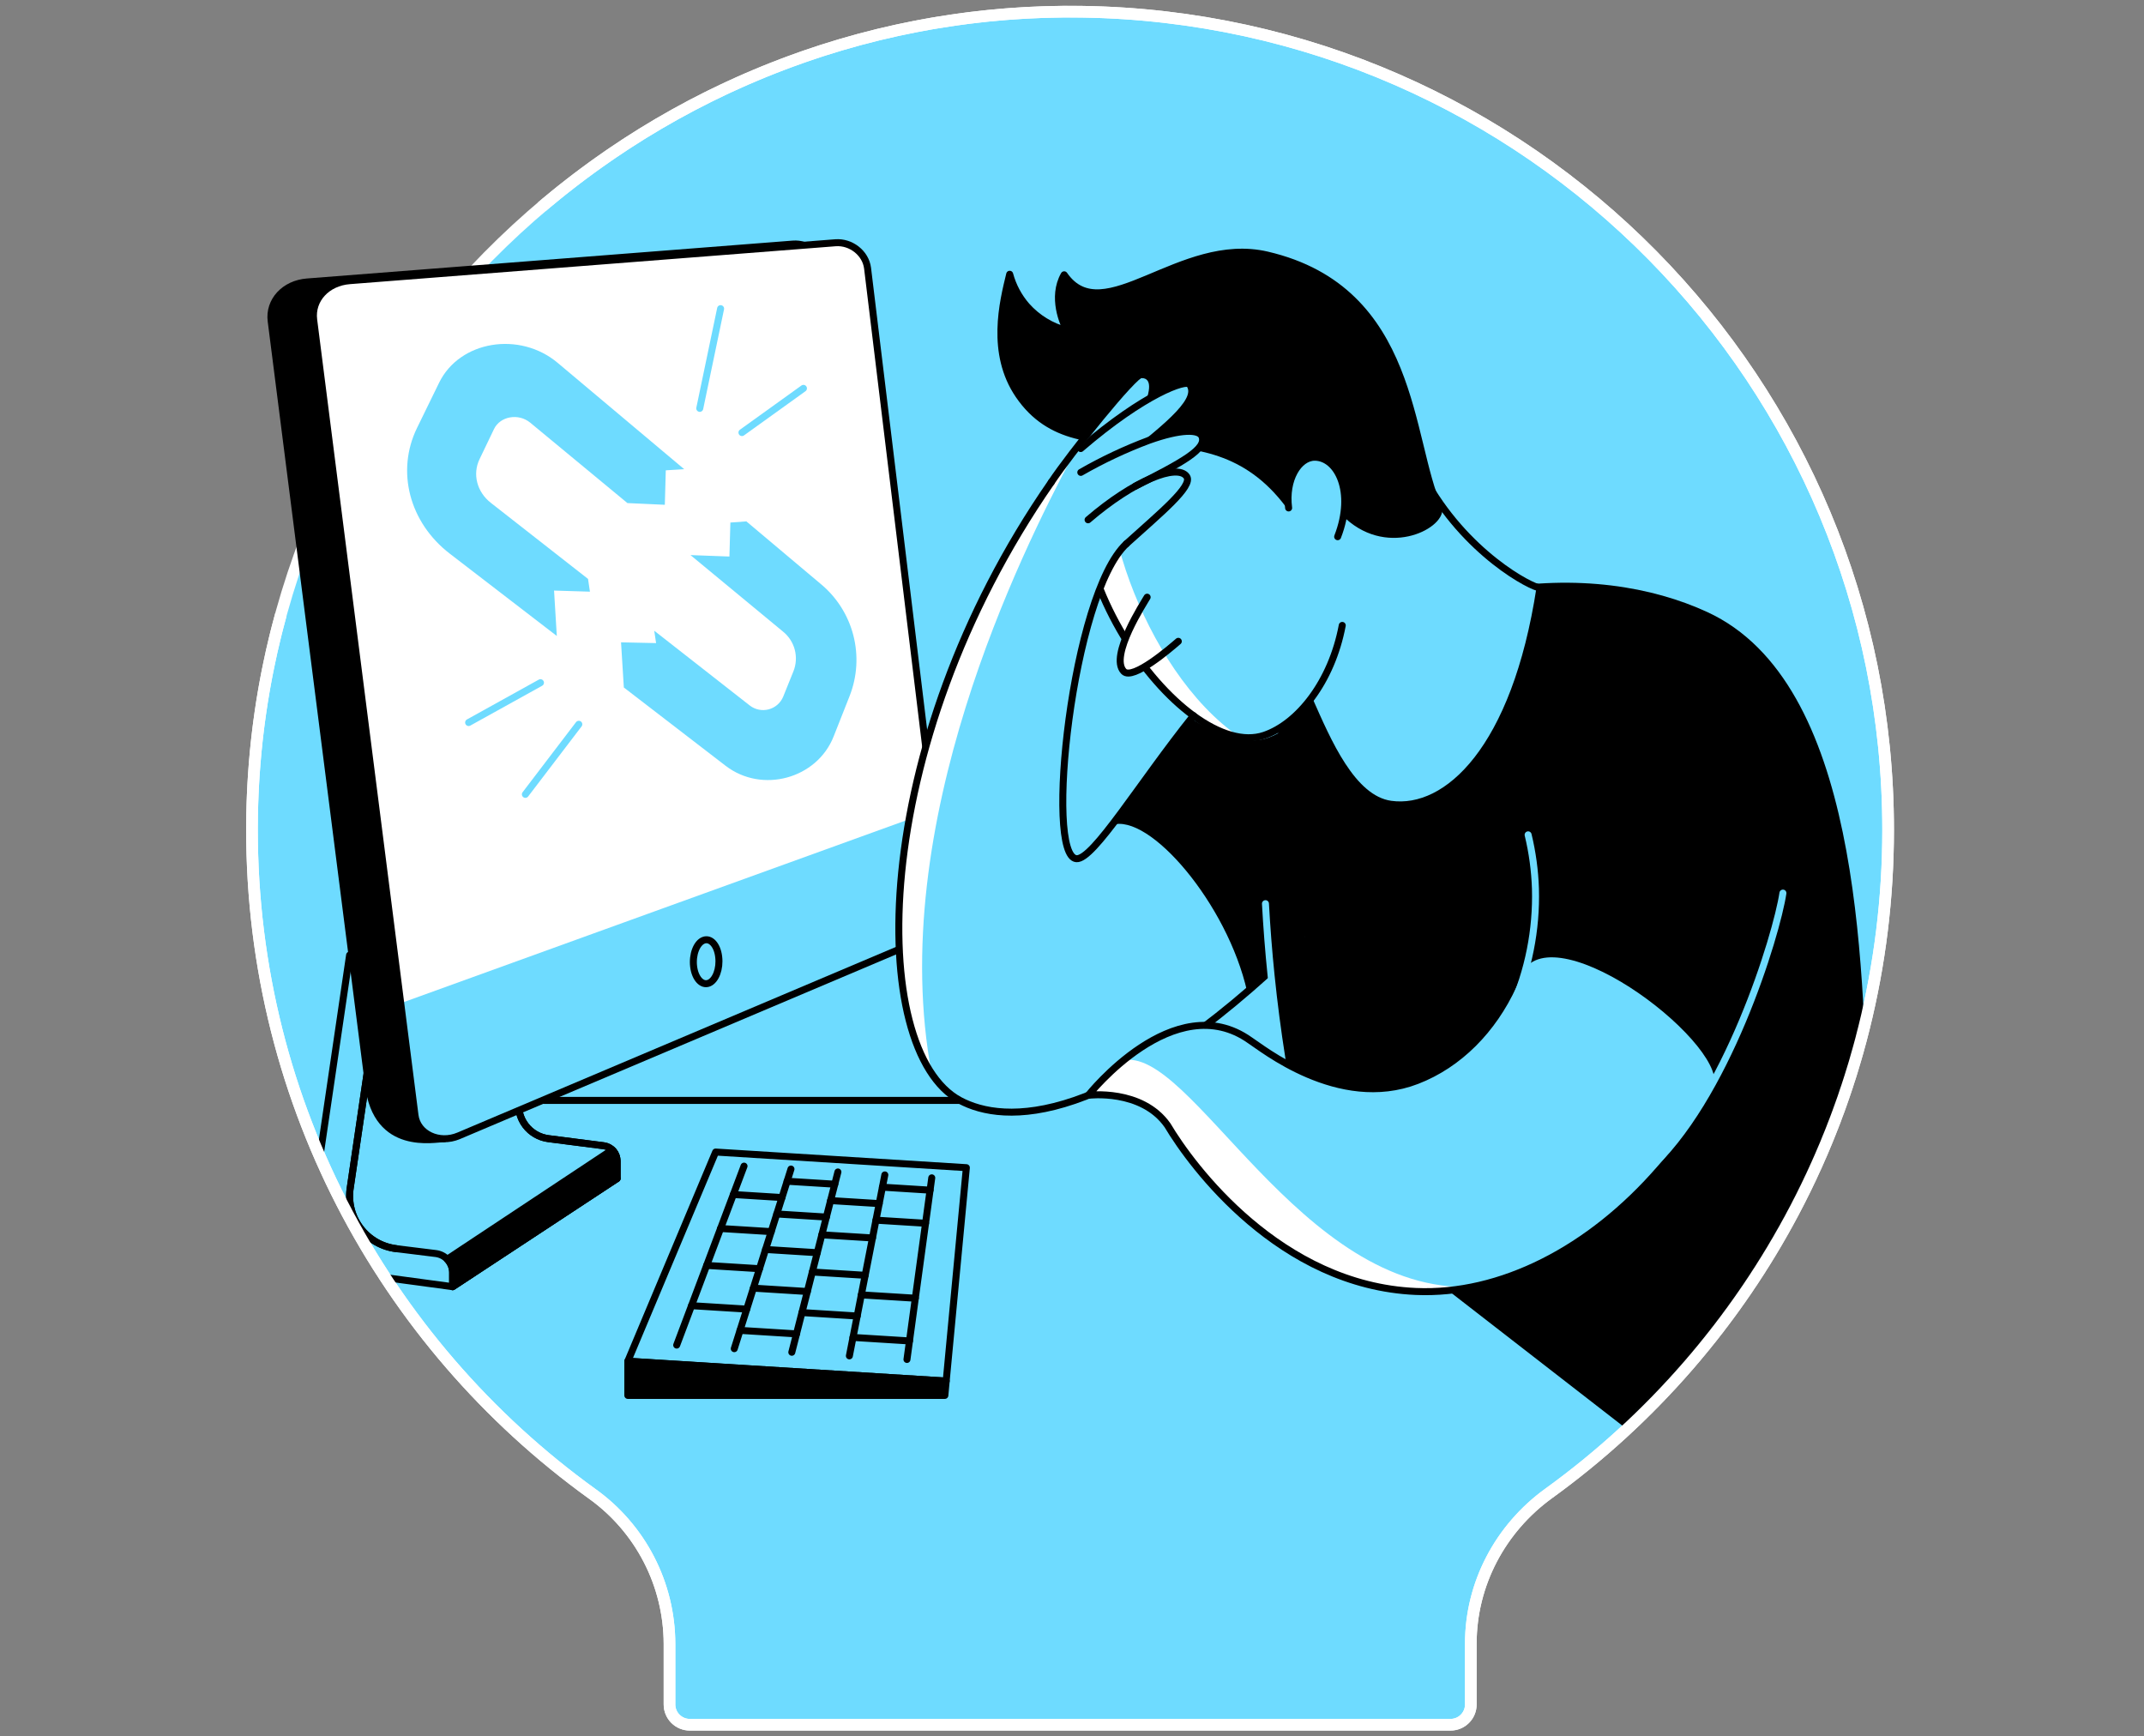 <svg width="368" height="298" viewBox="0 0 368 298" fill="none" xmlns="http://www.w3.org/2000/svg">
<rect x="0" y="0" width="368" height="298" fill="#808080" stroke="none"/>
<path d="M185.855 2.016C108.85 0.838 44.582 62.948 43.273 139.953C42.445 187.886 65.658 230.43 101.65 256.374C105.74 259.3 109.076 263.157 111.382 267.626C113.689 272.095 114.899 277.049 114.914 282.078V292.519C114.914 293.442 115.281 294.327 115.934 294.98C116.587 295.633 117.472 296 118.395 296H248.973C249.43 296 249.883 295.911 250.305 295.736C250.728 295.561 251.112 295.305 251.435 294.981C251.759 294.658 252.015 294.274 252.19 293.851C252.365 293.429 252.454 292.976 252.454 292.519V282.085C252.454 271.825 257.517 262.304 265.831 256.293C301.109 230.787 324.081 189.304 324.081 142.429C324.081 65.602 262.389 3.188 185.844 2.016" fill="#6EDBFF"/>
<path d="M185.855 2.016C108.85 0.838 44.582 62.948 43.273 139.953C42.445 187.886 65.658 230.43 101.65 256.374C105.74 259.3 109.076 263.157 111.382 267.626C113.689 272.095 114.899 277.049 114.914 282.078V292.519C114.914 293.442 115.281 294.327 115.934 294.98C116.587 295.633 117.472 296 118.395 296H248.973C249.43 296 249.883 295.911 250.305 295.736C250.728 295.561 251.112 295.305 251.435 294.981C251.759 294.658 252.015 294.274 252.19 293.851C252.365 293.429 252.454 292.976 252.454 292.519V282.085C252.454 271.825 257.517 262.304 265.831 256.293C301.109 230.787 324.081 189.304 324.081 142.429C324.081 65.602 262.389 3.188 185.844 2.016" stroke="white" stroke-width="2" stroke-miterlimit="10"/>
<mask id="mask0" style="mask-type:alpha" maskUnits="userSpaceOnUse" x="43" y="2" width="282" height="294">
<path d="M185.855 2.016C150.037 1.468 116.975 14.613 91.722 36.58C81.71 45.29 52.991 37.697 45.749 48.877C37.413 61.748 51.054 93.744 47.287 109.023C44.836 118.964 43.454 129.316 43.273 139.953C42.445 187.886 65.658 230.43 101.65 256.374C105.74 259.3 109.076 263.157 111.382 267.626C113.689 272.095 114.899 277.049 114.914 282.078V292.519C114.914 293.442 115.281 294.327 115.934 294.98C116.587 295.633 117.472 296 118.395 296H248.973C249.43 296 249.883 295.911 250.305 295.736C250.728 295.561 251.112 295.305 251.435 294.981C251.759 294.658 252.015 294.274 252.19 293.851C252.365 293.429 252.454 292.976 252.454 292.519V282.085C252.454 271.825 257.517 262.304 265.831 256.293C301.109 230.787 324.081 189.304 324.081 142.429C324.081 65.602 262.389 3.188 185.844 2.016" fill="#C4C4C4"/>
</mask>
<g mask="url(#mask0)">
<path d="M151.03 161.45L76.279 195.414C74.613 195.414 64.625 197.696 63.252 186.187L46.546 55.111C46.103 51.641 48.828 48.686 52.737 48.389L136.096 41.89C138.785 41.677 141.3 43.68 141.615 46.259L154.84 155.12C154.976 156.445 154.677 157.779 153.99 158.92C153.303 160.061 152.264 160.949 151.03 161.45V161.45Z" fill="black" stroke="black" stroke-width="1.2" stroke-linecap="round" stroke-linejoin="round"/>
<path d="M207.49 188.852L290.456 253.211" stroke="black" stroke-width="1.2" stroke-linecap="round" stroke-linejoin="round"/>
<path d="M93.374 188.852H179.185" stroke="black" stroke-width="1.2" stroke-linecap="round" stroke-linejoin="round"/>
<path d="M162.178 239.48H107.76V233.611L162.405 237.021L162.178 239.48Z" fill="black" stroke="black" stroke-width="1.2" stroke-linecap="round" stroke-linejoin="round"/>
<path d="M162.405 237.021L107.76 233.611L122.832 197.714L165.868 200.396L162.405 237.021Z" stroke="black" stroke-width="1.2" stroke-linecap="round" stroke-linejoin="round"/>
<path d="M159.928 202.14L155.672 233.31" stroke="black" stroke-width="1.2" stroke-linecap="round" stroke-linejoin="round"/>
<path d="M151.872 201.638L145.79 232.695" stroke="black" stroke-width="1.2" stroke-linecap="round" stroke-linejoin="round"/>
<path d="M143.819 201.135L135.908 232.075" stroke="black" stroke-width="1.2" stroke-linecap="round" stroke-linejoin="round"/>
<path d="M135.764 200.633L126.031 231.46" stroke="black" stroke-width="1.2" stroke-linecap="round" stroke-linejoin="round"/>
<path d="M127.707 200.131L116.149 230.844" stroke="black" stroke-width="1.2" stroke-linecap="round" stroke-linejoin="round"/>
<path d="M128.174 224.67L118.696 224.079" stroke="black" stroke-width="1.2" stroke-linecap="round" stroke-linejoin="round"/>
<path d="M130.365 217.736L121.297 217.17" stroke="black" stroke-width="1.2" stroke-linecap="round" stroke-linejoin="round"/>
<path d="M132.37 211.374L123.681 210.833" stroke="black" stroke-width="1.2" stroke-linecap="round" stroke-linejoin="round"/>
<path d="M134.217 205.523L125.875 205.002" stroke="black" stroke-width="1.2" stroke-linecap="round" stroke-linejoin="round"/>
<path d="M147.131 225.856L137.653 225.261" stroke="black" stroke-width="1.2" stroke-linecap="round" stroke-linejoin="round"/>
<path d="M148.5 218.868L139.432 218.302" stroke="black" stroke-width="1.2" stroke-linecap="round" stroke-linejoin="round"/>
<path d="M149.753 212.461L141.063 211.919" stroke="black" stroke-width="1.2" stroke-linecap="round" stroke-linejoin="round"/>
<path d="M150.91 206.563L142.563 206.043" stroke="black" stroke-width="1.2" stroke-linecap="round" stroke-linejoin="round"/>
<path d="M156.104 230.133L146.409 229.528" stroke="black" stroke-width="1.2" stroke-linecap="round" stroke-linejoin="round"/>
<path d="M157.105 222.802L147.842 222.226" stroke="black" stroke-width="1.2" stroke-linecap="round" stroke-linejoin="round"/>
<path d="M158.863 209.935L150.351 209.404" stroke="black" stroke-width="1.2" stroke-linecap="round" stroke-linejoin="round"/>
<path d="M159.638 204.256L151.462 203.743" stroke="black" stroke-width="1.2" stroke-linecap="round" stroke-linejoin="round"/>
<path d="M143.282 203.234L135.102 202.724" stroke="black" stroke-width="1.2" stroke-linecap="round" stroke-linejoin="round"/>
<path d="M136.715 228.923L127.021 228.318" stroke="black" stroke-width="1.2" stroke-linecap="round" stroke-linejoin="round"/>
<path d="M138.576 221.649L129.31 221.069" stroke="black" stroke-width="1.2" stroke-linecap="round" stroke-linejoin="round"/>
<path d="M140.278 214.99L131.405 214.435" stroke="black" stroke-width="1.2" stroke-linecap="round" stroke-linejoin="round"/>
<path d="M141.842 208.873L133.329 208.342" stroke="black" stroke-width="1.2" stroke-linecap="round" stroke-linejoin="round"/>
<path d="M60.004 163.919L54.078 204.164C53.824 205.891 53.915 207.651 54.346 209.342C54.777 211.033 55.539 212.622 56.589 214.017C57.638 215.411 58.954 216.584 60.459 217.466C61.965 218.349 63.631 218.924 65.361 219.158L77.691 220.821L105.906 202.261" stroke="black" stroke-width="1.2" stroke-linecap="round" stroke-linejoin="round"/>
<path d="M105.906 202.267V199.239C105.906 198.6 105.674 197.983 105.252 197.503C104.83 197.023 104.247 196.713 103.614 196.631L94.132 195.414C93.358 195.315 92.611 195.062 91.936 194.671C91.261 194.28 90.67 193.759 90.199 193.137C89.728 192.515 89.385 191.805 89.191 191.049C88.997 190.294 88.955 189.507 89.069 188.735L92.076 168.327" stroke="black" stroke-width="1.2" stroke-linecap="round" stroke-linejoin="round"/>
<path d="M66.617 159.702L60.103 203.948C59.927 205.146 59.992 206.367 60.295 207.54C60.597 208.713 61.131 209.813 61.865 210.776C62.598 211.74 63.517 212.547 64.567 213.15C65.617 213.754 66.777 214.141 67.979 214.29" stroke="black" stroke-width="1.2" stroke-linecap="round" stroke-linejoin="round"/>
<path d="M66.617 159.702L60.103 203.948C59.927 205.146 59.992 206.367 60.295 207.54C60.597 208.713 61.131 209.813 61.865 210.776C62.598 211.74 63.517 212.547 64.567 213.15C65.617 213.754 66.777 214.141 67.979 214.29L74.796 215.132C75.595 215.23 76.331 215.616 76.864 216.219C77.397 216.822 77.691 217.6 77.691 218.404V220.821L105.906 202.261V199.239C105.906 198.6 105.674 197.983 105.252 197.503C104.83 197.023 104.247 196.713 103.614 196.632L94.132 195.415C93.358 195.315 92.611 195.063 91.936 194.672C91.261 194.28 90.67 193.759 90.199 193.137C89.728 192.515 89.385 191.805 89.191 191.05C88.997 190.294 88.955 189.507 89.069 188.735L92.076 168.328" stroke="black" stroke-width="1.2" stroke-linecap="round" stroke-linejoin="round"/>
<path d="M77.691 218.404V220.821L105.906 202.26V199.239C105.906 198.883 105.832 198.53 105.689 198.203C105.547 197.876 105.339 197.582 105.078 197.339L76.749 216.112C77.35 216.724 77.688 217.547 77.691 218.404V218.404Z" fill="black" stroke="black" stroke-width="1.2" stroke-linecap="round" stroke-linejoin="round"/>
<path d="M158.325 161.237L78.72 194.933C75.37 196.349 71.644 194.615 71.234 191.424L53.841 54.889C53.399 51.414 56.123 48.464 60.032 48.166L143.391 41.663C146.08 41.455 148.596 43.454 148.911 46.033L162.136 154.894C162.273 156.221 161.976 157.557 161.289 158.701C160.601 159.845 159.562 160.735 158.325 161.237V161.237Z" fill="white"/>
<path d="M158.325 161.237L78.72 194.933C75.37 196.349 71.644 194.615 71.234 191.424L68.778 172.17L160.215 139.093L162.136 154.911C162.269 156.236 161.97 157.568 161.283 158.708C160.596 159.849 159.558 160.736 158.325 161.237Z" fill="#6EDBFF"/>
<path d="M123.356 164.213C123.603 166.229 122.857 168.25 121.675 168.724C120.493 169.198 119.312 167.938 119.057 165.893C118.802 163.848 119.57 161.828 120.762 161.372C121.955 160.915 123.122 162.178 123.356 164.213Z" stroke="black" stroke-width="1.2" stroke-linecap="round" stroke-linejoin="round"/>
<path d="M95.098 101.353L101.257 101.541L100.932 99.354L84.25 86.299C81.862 84.431 81.066 81.378 82.311 78.802L84.788 73.64C85.849 71.425 88.998 70.877 91.011 72.54L107.693 86.338L114.111 86.632L114.277 80.716L117.437 80.521L95.728 62.279C89.203 56.795 78.904 58.451 75.37 65.683L71.581 73.438C67.954 80.868 70.264 89.681 77.203 95.02L95.572 109.144L95.098 101.353Z" fill="#6EDBFF"/>
<path d="M140.844 100.196L128.107 89.48L125.365 89.678L125.199 95.512L118.516 95.264L134.419 108.411C135.4 109.207 136.101 110.295 136.419 111.517C136.737 112.74 136.656 114.031 136.188 115.204L134.419 119.591C134.196 120.117 133.855 120.584 133.423 120.957C132.991 121.329 132.479 121.598 131.927 121.743C131.375 121.887 130.797 121.902 130.238 121.788C129.679 121.674 129.153 121.433 128.702 121.085L112.296 108.245L112.611 110.368L106.596 110.237L107.074 117.953H107.035L124.537 131.419C130.814 136.245 140.228 133.634 143.084 126.399L145.833 119.439C147.138 116.116 147.359 112.464 146.463 109.008C145.567 105.551 143.6 102.467 140.844 100.196V100.196Z" fill="#6EDBFF"/>
<path d="M80.436 124L92.766 117.164" stroke="#6EDBFF" stroke-width="1.2" stroke-linecap="round" stroke-linejoin="round"/>
<path d="M99.347 124.301L90.176 136.326" stroke="#6EDBFF" stroke-width="1.2" stroke-linecap="round" stroke-linejoin="round"/>
<path d="M127.35 74.238L137.904 66.652" stroke="#6EDBFF" stroke-width="1.2" stroke-linecap="round" stroke-linejoin="round"/>
<path d="M123.685 52.971L120.108 70.084" stroke="#6EDBFF" stroke-width="1.2" stroke-linecap="round" stroke-linejoin="round"/>
<path d="M158.325 161.237L78.72 194.933C75.37 196.349 71.644 194.615 71.234 191.424L53.841 54.889C53.399 51.414 56.123 48.464 60.032 48.166L143.391 41.663C146.08 41.455 148.596 43.454 148.911 46.033L162.136 154.894C162.273 156.221 161.976 157.557 161.289 158.701C160.601 159.845 159.562 160.735 158.325 161.237V161.237Z" stroke="black" stroke-width="1.2" stroke-linecap="round" stroke-linejoin="round"/>
<path d="M293.049 105.043C283.673 100.72 270.83 98.477 255.737 101.187L220.937 107.251L217.499 148.242C215.917 158.884 220.63 185.48 223.736 201.475L286.118 249.85L295.317 246.896C301.781 224.069 314.125 215.202 320.589 192.375C319.715 164.69 319.184 117.09 293.049 105.043Z" fill="black"/>
<path d="M240.938 84.629L244.313 81.738C251.431 95.027 263.114 100.939 264.327 100.882C260.082 128.624 248.357 139.362 238.723 138.032C232.057 137.112 227.858 127.145 224.773 120.196C220.594 115.031 217.191 109.328 213.009 104.159L188.95 71.807L232.28 74.857L240.938 84.629Z" fill="#6EDBFF" stroke="black" stroke-width="1.2" stroke-linecap="round" stroke-linejoin="round"/>
<path d="M188.957 71.814C175.959 93.898 202.897 131.009 217.01 126.186C224.015 123.791 230.989 113.803 230.989 100.815" fill="#6EDBFF"/>
<path d="M188.957 71.814C177.179 91.825 198.192 124.177 212.74 126.48C196.101 115.126 186.07 84.233 192.113 73.994L188.957 71.814Z" fill="white"/>
<path d="M188.957 71.814C175.959 93.898 202.897 131.009 217.01 126.186C222.788 124.209 228.548 117.072 230.387 107.332" stroke="black" stroke-width="1.2" stroke-linecap="round" stroke-linejoin="round"/>
<path d="M195.45 104.927C194.976 105.783 190.362 112.583 192.885 115.226C194.417 116.832 198.068 113.549 199.363 112.431" fill="white"/>
<path d="M196.897 102.489C196.422 103.345 190.362 112.583 192.884 115.226C194.416 116.832 200.955 111.185 202.246 110.064" stroke="black" stroke-width="1.2" stroke-linecap="round" stroke-linejoin="round"/>
<path d="M173.305 47.069C172.141 51.824 169.944 60.613 174.855 67.809C185.557 83.493 206.775 67.346 221.181 86.61C224.224 86.373 227.653 88.135 230.695 87.898C237.771 95.232 247.352 90.258 246.97 87.261C241.638 75.628 243.103 49.758 217.495 43.772C202.529 40.28 189.393 56.891 182.656 47.161C180.48 50.993 182.49 55.653 183.187 56.76C180.49 56.071 178.061 54.593 176.21 52.514C174.843 50.942 173.85 49.08 173.305 47.069V47.069Z" fill="black" stroke="black" stroke-width="1.2" stroke-linecap="round" stroke-linejoin="round"/>
<path d="M221.182 87.173C220.541 82.283 222.919 78.487 225.639 78.469C229.531 78.445 232.616 84.332 229.598 92.108" fill="#6EDBFF"/>
<path d="M221.182 87.173C220.541 82.283 222.919 78.487 225.639 78.469C229.531 78.445 232.616 84.332 229.598 92.108" stroke="black" stroke-width="1.2" stroke-linecap="round" stroke-linejoin="round"/>
<path d="M180.438 82.768C183.65 77.931 194.657 64.894 195.963 64.89C199.741 64.89 194.778 74.864 185.395 87.268" fill="#6EDBFF"/>
<path d="M204.457 123.292C195.393 134.709 187.602 147.591 184.744 147.375C179.235 146.954 184.97 100.009 193.313 93.336L192.134 79.654C201.5 72.462 205.961 68.453 204.164 65.938C203.583 65.124 198.128 66.73 187.783 75.013C184.973 77.229 182.499 79.841 180.438 82.768C148.826 128.316 148.826 180.296 164.761 188.851C172.247 192.871 190.111 193.981 223.626 161.442C227.957 153.634 204.457 123.292 204.457 123.292Z" fill="#6EDBFF"/>
<path d="M192.135 79.654C201.5 72.462 205.961 68.453 204.164 65.938C203.584 65.124 196.529 67.484 185.497 76.98" stroke="black" stroke-width="1.2" stroke-linecap="round" stroke-linejoin="round"/>
<path d="M225.038 120.833C222.721 123.727 220.014 125.935 217.205 126.756C211.898 128.316 204.762 123.515 204.503 123.328L204.454 123.292C199.278 129.816 194.512 136.821 190.847 141.584C197.261 139.461 210.66 155.088 214.067 170.199C217.106 167.592 220.29 164.687 223.619 161.442L236.6 138.021C230.203 135.456 225.831 127.69 225.038 120.833Z" fill="black"/>
<path d="M185.511 81.07C198.411 73.863 205.544 72.993 206.304 74.892C207.447 77.751 200.527 80.04 185.511 88.093" fill="#6EDBFF"/>
<path d="M185.511 88.078C195.966 82.297 203.028 80.026 203.683 81.77C204.036 82.768 202.947 85.29 193.313 93.336" fill="#6EDBFF"/>
<path d="M159.917 184.245C151.875 141.57 175.485 94.514 183.976 78.476C182.682 79.809 181.499 81.244 180.438 82.768C152.466 123.076 149.25 168.419 159.917 184.245Z" fill="white"/>
<path d="M204.85 122.818C195.626 134.345 187.662 147.584 184.761 147.372C179.253 146.951 184.008 101.961 193.33 93.332" stroke="black" stroke-width="1.2" stroke-linecap="round" stroke-linejoin="round"/>
<path d="M180.438 82.768C148.826 128.316 148.826 180.296 164.761 188.851C172.247 192.871 190.111 193.981 223.626 161.442" stroke="black" stroke-width="1.2" stroke-linecap="round" stroke-linejoin="round"/>
<path d="M185.511 81.07C189.261 78.917 193.18 77.075 197.229 75.561C202.742 73.594 205.82 73.679 206.304 74.892C207.161 77.037 203.099 79.262 194.88 83.433" stroke="black" stroke-width="1.2" stroke-linecap="round" stroke-linejoin="round"/>
<path d="M186.76 89.207C194.59 82.467 202.083 79.485 203.683 81.777C204.832 83.426 199.126 88.086 193.313 93.343" stroke="black" stroke-width="1.2" stroke-linecap="round" stroke-linejoin="round"/>
<path d="M180.438 82.768C183.65 77.931 194.657 64.179 195.963 64.176Z" fill="#6EDBFF"/>
<path d="M180.438 82.768C183.65 77.931 194.657 64.179 195.963 64.176" stroke="black" stroke-width="1.2" stroke-linecap="round" stroke-linejoin="round"/>
<path d="M217.205 155.088C217.424 159.083 217.739 163.205 218.174 167.443C219.142 176.883 220.623 186.263 222.611 195.542" stroke="#6EDBFF" stroke-width="1.2" stroke-linecap="round" stroke-linejoin="round"/>
<path d="M262.113 142.475C266.638 161.765 257.577 179.911 243.209 185.455C229.733 190.656 216.419 179.692 214.551 178.542C199.755 170.199 186.806 187.971 186.806 187.971C186.806 187.971 196.759 186.803 200.396 193.125C203.669 197.955 219.689 220.626 243.022 221.642C271.874 222.901 304.686 190.716 307.222 141.584" fill="#6EDBFF"/>
<path d="M192.595 182.02C190.56 183.898 188.628 185.885 186.806 187.971C186.806 187.971 196.759 186.803 200.396 193.125C203.669 197.955 219.689 220.626 243.022 221.642C243.446 221.663 243.874 221.674 244.303 221.677H244.787H245.583L246.195 221.652L246.857 221.624L247.565 221.575L248.138 221.529C248.392 221.507 248.644 221.483 248.898 221.454L249.39 221.398C249.666 221.366 249.939 221.33 250.215 221.291L250.621 221.231C250.922 221.185 251.223 221.139 251.524 221.086L251.81 221.033L252.822 220.842C223.145 222.18 204.32 179.111 192.595 182.02Z" fill="white"/>
<path d="M294.581 186.803C294.581 186.803 307.233 166.375 307.233 141.584C307.233 123.122 286.27 113.987 275.363 118.042C267.483 120.978 259.442 127.948 262.113 142.475C262.672 145.5 263.528 149.788 263.21 154.986C262.983 158.889 262.19 162.739 260.853 166.413V166.413C267.473 155.672 298.254 179.755 294.581 186.803Z" fill="black" stroke="black" stroke-width="1.2" stroke-linecap="round" stroke-linejoin="round"/>
<path d="M262.113 142.475C266.638 161.765 257.577 179.911 243.209 185.455C229.733 190.656 216.419 179.692 214.551 178.542C201.567 169.304 186.806 187.971 186.806 187.971C186.806 187.971 195.956 186.803 200.396 193.125C204.553 200.131 219.689 220.626 243.022 221.642C271.874 222.901 304.686 190.716 307.222 141.584" stroke="black" stroke-width="1.2" stroke-linecap="round" stroke-linejoin="round"/>
<path d="M262.29 143.275C263.022 146.302 263.443 149.396 263.546 152.509C263.745 159.579 262.348 166.602 259.459 173.058" stroke="#6EDBFF" stroke-width="1.2" stroke-linecap="round" stroke-linejoin="round"/>
<path d="M282.573 201.037C296.371 188.852 304.976 160.349 306.023 153.273" stroke="#6EDBFF" stroke-width="1.2" stroke-linecap="round" stroke-linejoin="round"/>
</g>
<path d="M185.855 2.016C150.638 1.478 118.085 14.176 93 35.482M185.844 2.016C262.389 3.188 324.081 65.602 324.081 142.429C324.081 189.304 301.109 230.787 265.831 256.293C257.517 262.304 252.454 271.825 252.454 282.085V292.519C252.454 292.976 252.365 293.429 252.19 293.851C252.015 294.274 251.759 294.658 251.435 294.981C251.112 295.305 250.728 295.561 250.305 295.736C249.883 295.911 249.43 296 248.973 296H118.395C117.472 296 116.587 295.633 115.934 294.98C115.281 294.327 114.914 293.442 114.914 292.519V282.078C114.899 277.049 113.689 272.095 111.382 267.626C109.076 263.157 105.74 259.3 101.65 256.374C65.658 230.43 42.445 187.886 43.273 139.953C43.475 128.053 45.181 116.51 48.205 105.5" stroke="white" stroke-width="2" stroke-miterlimit="10"/>
</svg>

